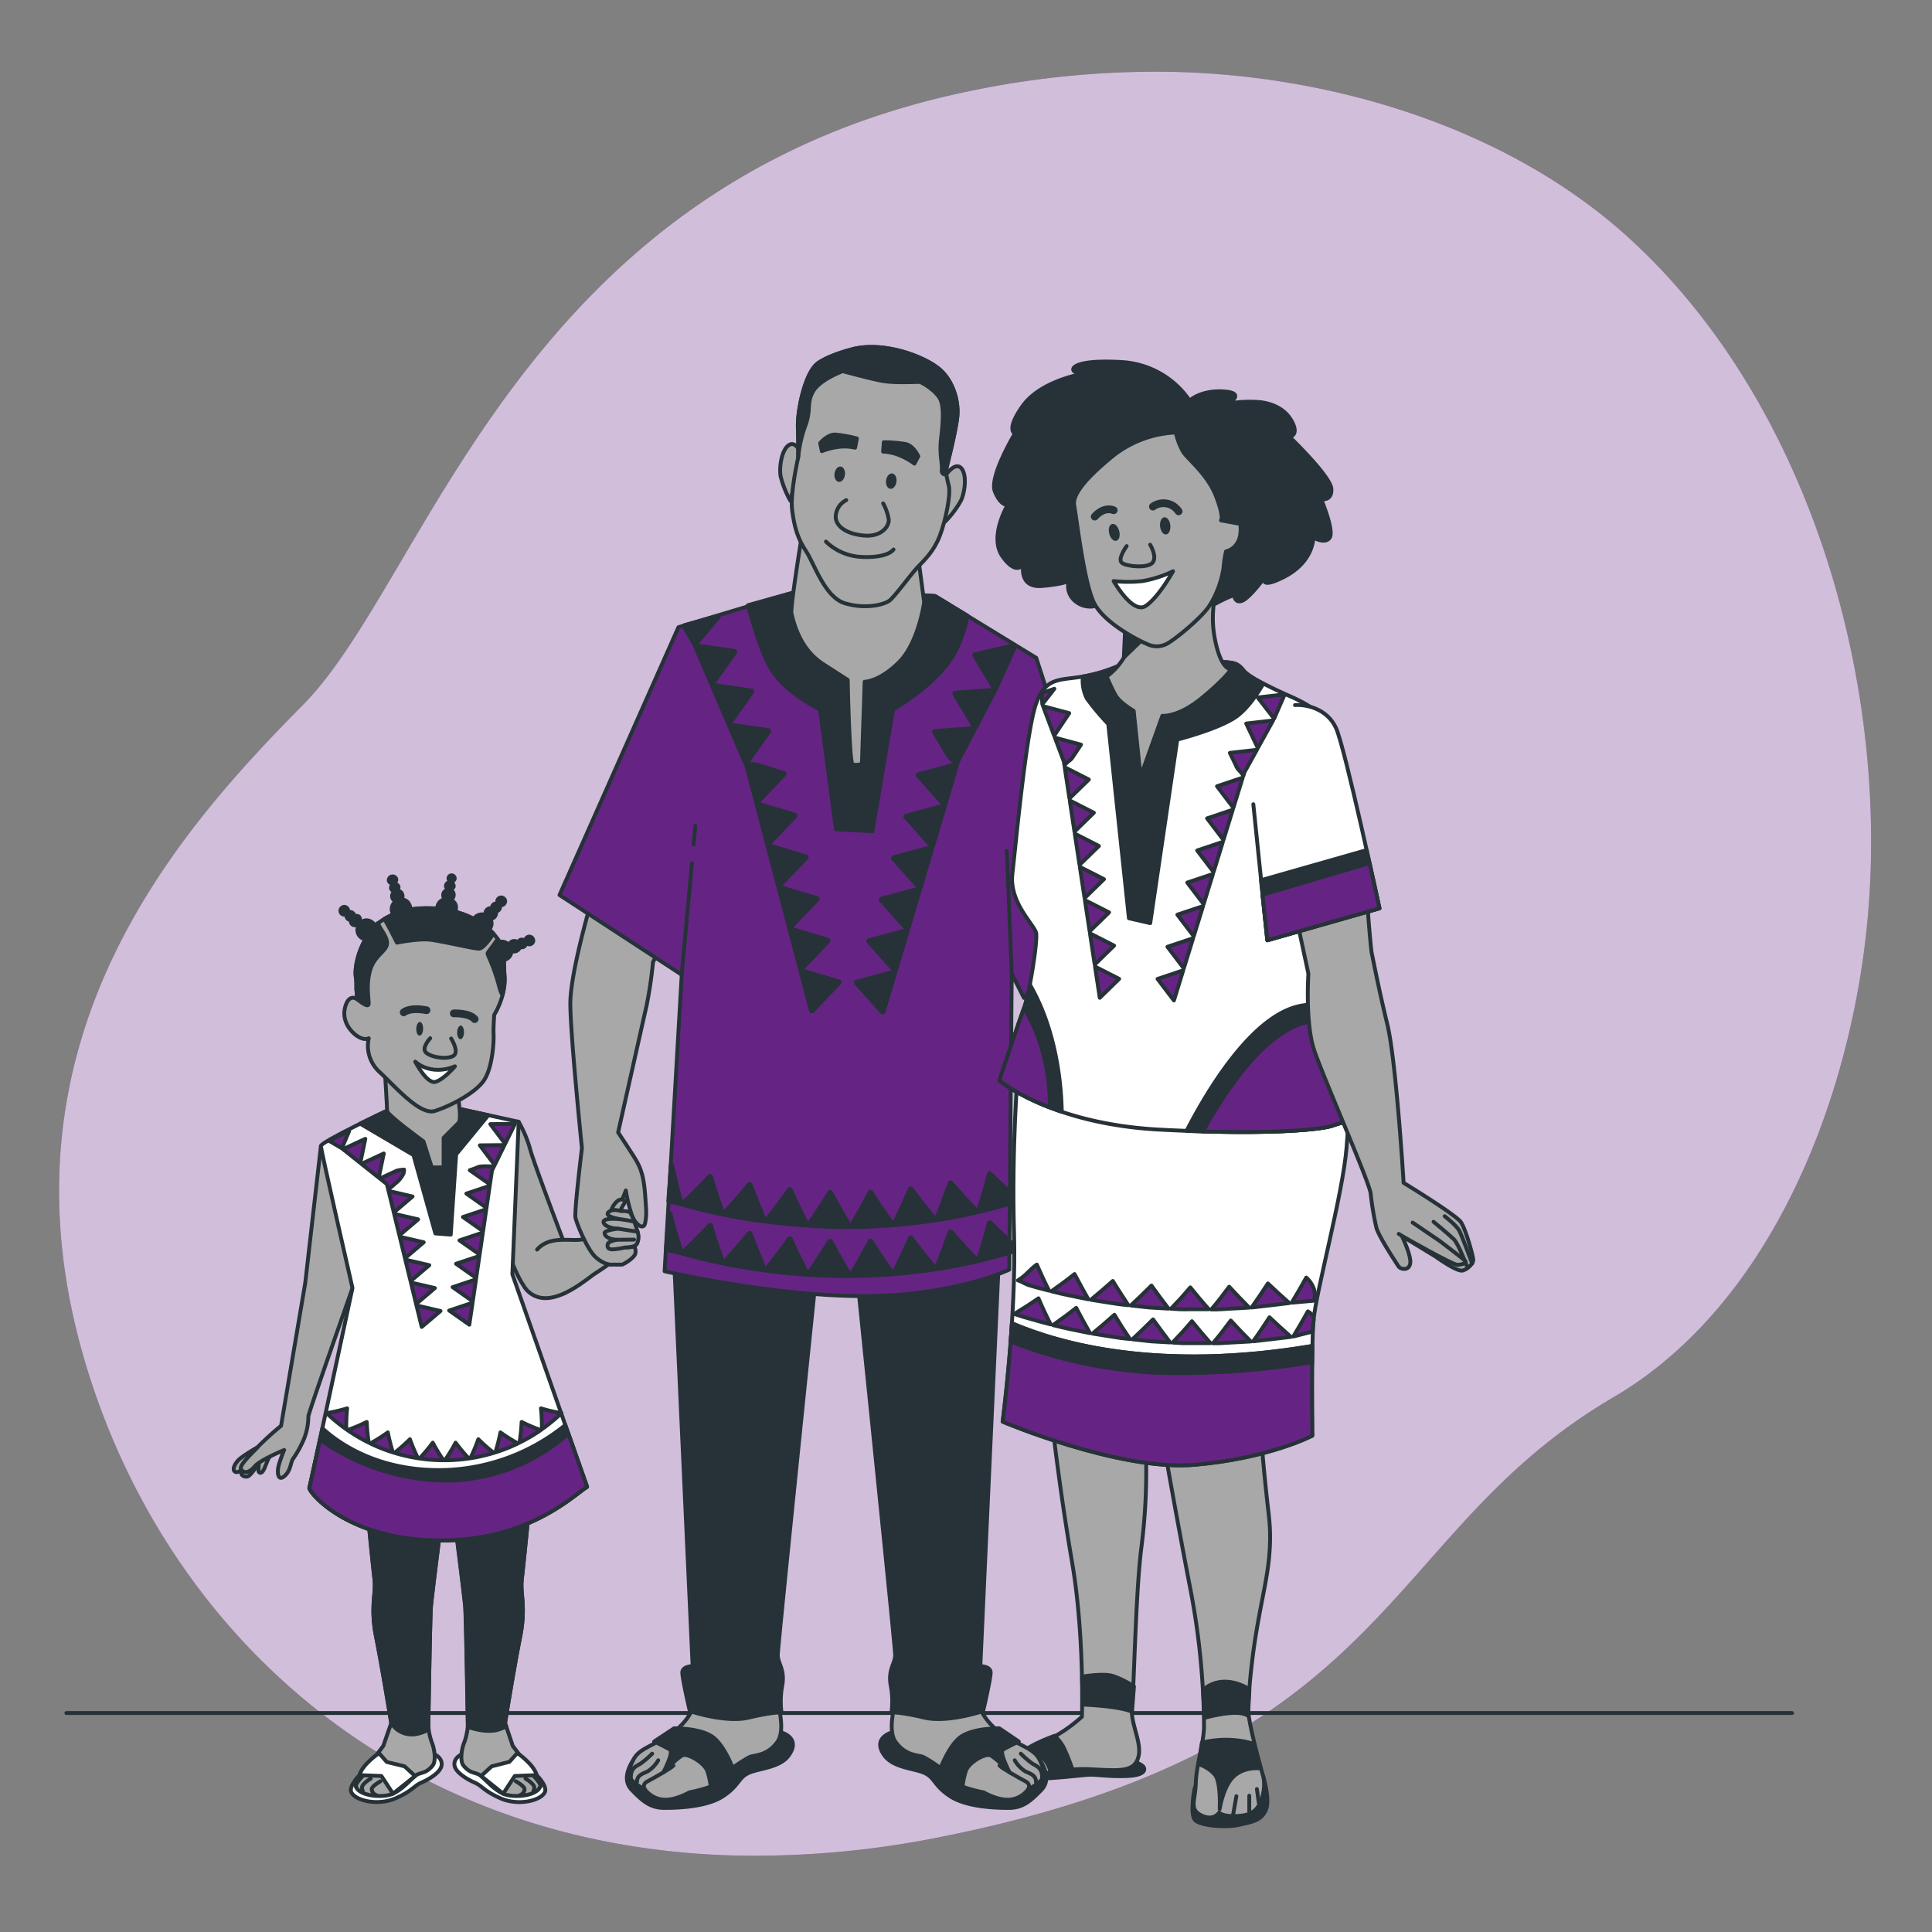 <svg xmlns="http://www.w3.org/2000/svg" viewBox="0 0 500 500"><rect x="0" y="0" width="500" height="500" fill="#808080" stroke="none"/><g id="freepik--background-simple--inject-40"><path d="M482.77,243.25c-5.19,43.91-25.23,94.95-65.27,118.4C357,397.09,362.07,451.6,244,475.29a243,243,0,0,1-52.35,4.95,202.65,202.65,0,0,1-25.7-2.1c-75-11-125.54-63.12-144.06-126.09C-2.5,269.24,46.19,215,78.46,182.37S134.36,47.93,250.25,23.72a235.45,235.45,0,0,1,53.8-5.11c41.24,1,86.21,14.55,117.33,42.81q3.51,3.18,6.83,6.59C471.46,112.41,489.84,183.4,482.77,243.25Z" style="fill:#652483"></path><path d="M482.77,243.25c-5.19,43.91-25.23,94.95-65.27,118.4C357,397.09,362.07,451.6,244,475.29a243,243,0,0,1-52.35,4.95,202.65,202.65,0,0,1-25.7-2.1c-75-11-125.54-63.12-144.06-126.09C-2.5,269.24,46.19,215,78.46,182.37S134.36,47.93,250.25,23.72a235.45,235.45,0,0,1,53.8-5.11c41.24,1,86.21,14.55,117.33,42.81q3.51,3.18,6.83,6.59C471.46,112.41,489.84,183.4,482.77,243.25Z" style="fill:#fff;opacity:0.7"></path></g><g id="freepik--Floor--inject-40"><line x1="17.17" y1="443.33" x2="463.79" y2="443.33" style="fill:none;stroke:#263238;stroke-linecap:round;stroke-linejoin:round"></line></g><g id="freepik--Characters--inject-40"><path d="M260.55,457.17s-.94,3.48,6.1,3.27,12.86-1,15-1.12,5.21.51,10.11.31,4.8-1.94,3.88-2.66a6.72,6.72,0,0,0-2-1s-24.19.82-24.7.92S260.55,457.17,260.55,457.17Z" style="fill:#263238;stroke:#263238;stroke-linecap:round;stroke-linejoin:round"></path><path d="M272.35,368.58s1.81,16.52,5.08,35.58S280,444.28,280,444.28a39.39,39.39,0,0,1-8.71,6c-5.81,3.09-12.53,4.72-10.71,6.9s8.53,1.63,12,1.63,2.72-1.27,10-.91,10.89.73,12-3.08-2.17-8.9-1.63-13.25.91-28.32,2.36-40.48A154.63,154.63,0,0,0,296.49,374C296.13,367.5,272.35,368.58,272.35,368.58Z" style="fill:#a8a8a8;stroke:#263238;stroke-linecap:round;stroke-linejoin:round"></path><path d="M280.23,441.15s9.18.31,12.73,1.84l.51-6.53a23.67,23.67,0,0,0-5.57-2.75c-2.55-.72-7.88.2-7.88.2Z" style="fill:#263238;stroke:#263238;stroke-linecap:round;stroke-linejoin:round"></path><path d="M264.51,453.81s3.77,0,5.31,1.12a6.61,6.61,0,0,1,2,3.47,9.34,9.34,0,0,0,3.37-.1c1.42-.41,2.24-.71,2.24-.71a45.18,45.18,0,0,0-2.35-5.72,13.43,13.43,0,0,0-2.14-2.65S265.53,451.87,264.51,453.81Z" style="fill:#263238;stroke:#263238;stroke-linecap:round;stroke-linejoin:round"></path><path d="M65.09,377.68a37.7,37.7,0,0,0-2.56,3.21c-.41.77.65,1.49,1.57,1.21S67,378.59,67,378.59s-.11,1.57-.1,2.06.66.88,1.24-.09,1.21-3.15,1.66-3.54S66.85,376.75,65.09,377.68Z" style="fill:#a8a8a8;stroke:#263238;stroke-linecap:round;stroke-linejoin:round"></path><path d="M68.2,373.63s-5.37,3-6.56,4.3-1.55,2.63-.72,3,2.27-1,3-1.91,5.38-3.7,5.38-3.7Z" style="fill:#a8a8a8;stroke:#263238;stroke-linecap:round;stroke-linejoin:round"></path><path d="M83.05,296.59,79,332l-6.26,37A75.83,75.83,0,0,0,67,374.18c-.81,1.08-5.41,5-4.59,6.12s2.17.82,3.53-.82,7.6-4.22,7.6-4.22a37.43,37.43,0,0,0-1.37,3.82c-.54,1.9-.27,4.35,1.37,3s1.63-3.27,2.17-4.36a27.16,27.16,0,0,0,3-5.44,15.62,15.62,0,0,0,1.09-5.72c0-.81,11.43-33.21,11.43-33.21s1.9-19.32-1.09-26.4S83.05,296.59,83.05,296.59Z" style="fill:#a8a8a8;stroke:#263238;stroke-linecap:round;stroke-linejoin:round"></path><path d="M94.85,457.8S89.72,461.89,91,464s6.89,3.31,11.26,1.45,4.9-3.31,6.75-4.1,5.17-2.65,5.3-4.64-2.12-3-3.18-3.18S100.78,452.92,94.85,457.8Z" style="fill:#fff;stroke:#263238;stroke-linecap:round;stroke-linejoin:round"></path><path d="M95.08,390.84s1.37,13.94,1.83,17.83-1.15,7.08.45,15.08,3.89,22.17,3.89,22.17l-2.06,5.94s-3,3.88-4.34,5.94-3.66,2.06-2.74,4.57,7.08,3,9.59,1.83,4.35-3.43,5.72-4.57,2.69-.4,4.57-2.74c.91-1.15.45-4.34-.23-5.94a16.46,16.46,0,0,1-.91-4.12s.45-28.33.68-31.08,2.74-22.39,2.74-22.39Z" style="fill:#a8a8a8;stroke:#263238;stroke-linecap:round;stroke-linejoin:round"></path><path d="M114.27,393.36l-19.19-2.52s1.37,13.94,1.83,17.83-1.15,7.08.45,15.08,3.89,22.17,3.89,22.17a6.25,6.25,0,0,0,6.4,2.86,9.49,9.49,0,0,0,3.29-1.2c-.07-.45-.09-.75-.09-.75s.45-28.33.68-31.08S114.27,393.36,114.27,393.36Z" style="fill:#263238;stroke:#263238;stroke-linecap:round;stroke-linejoin:round"></path><path d="M93,459.4l5.71.23,3,4.57,5.72-4.57-2.74-2.51L100.1,456l-2-2.28S93.93,456.43,93,459.4Z" style="fill:#fff;stroke:#263238;stroke-linecap:round;stroke-linejoin:round"></path><path d="M98.46,461s-2.39,1.32-2.25,2.12a1.74,1.74,0,0,0,1.19,1.46" style="fill:none;stroke:#263238;stroke-linecap:round;stroke-linejoin:round"></path><path d="M95.94,460.3s-2.51,1.45-2.25,2.51l.26,1.06" style="fill:none;stroke:#263238;stroke-linecap:round;stroke-linejoin:round"></path><path d="M94,459.5s-2.24,2.3-1.84,2.87" style="fill:none;stroke:#263238;stroke-linecap:round;stroke-linejoin:round"></path><path d="M137.11,457.8s5.13,4.09,3.8,6.21-6.88,3.31-11.25,1.45-4.9-3.31-6.76-4.1-5.16-2.65-5.3-4.64,2.12-3,3.18-3.18S131.18,452.92,137.11,457.8Z" style="fill:#fff;stroke:#263238;stroke-linecap:round;stroke-linejoin:round"></path><path d="M136.88,390.84s-1.37,13.94-1.83,17.83,1.14,7.08-.46,15.08-3.88,22.17-3.88,22.17l2,5.94s3,3.88,4.35,5.94,3.65,2.06,2.74,4.57-7.09,3-9.6,1.83-4.34-3.43-5.71-4.57-2.69-.4-4.57-2.74c-.92-1.15-.46-4.34.23-5.94a17,17,0,0,0,.91-4.12s-.46-28.33-.69-31.08-2.74-22.39-2.74-22.39Z" style="fill:#a8a8a8;stroke:#263238;stroke-linecap:round;stroke-linejoin:round"></path><path d="M130.71,445.92s2.28-14.17,3.88-22.17,0-11.2.46-15.08,1.83-17.83,1.83-17.83l-19.2,2.52s2.52,19.65,2.74,22.39.69,31.08.69,31.08a.87.87,0,0,1,0,.11c2.36.79,5.64,1.5,8.22.57.55-.2,1.12-.43,1.7-.68Z" style="fill:#263238;stroke:#263238;stroke-linecap:round;stroke-linejoin:round"></path><path d="M138.93,459.4l-5.71.23-3,4.57-5.71-4.57,2.74-2.51,4.57-1.15,2.06-2.28S138,456.43,138.93,459.4Z" style="fill:#fff;stroke:#263238;stroke-linecap:round;stroke-linejoin:round"></path><path d="M133.5,461s2.38,1.32,2.25,2.12a1.74,1.74,0,0,1-1.19,1.46" style="fill:none;stroke:#263238;stroke-linecap:round;stroke-linejoin:round"></path><path d="M136,460.3s2.52,1.45,2.26,2.51l-.27,1.06" style="fill:none;stroke:#263238;stroke-linecap:round;stroke-linejoin:round"></path><path d="M138,459.5s2.24,2.3,1.85,2.87" style="fill:none;stroke:#263238;stroke-linecap:round;stroke-linejoin:round"></path><path d="M134.23,290.33a31,31,0,0,1,3.09,7.52c1.62,5.33,9,24.65,9,24.65l-.13,12.17s-7.46,2.11-10.34-1.5c-2.54-3.19-5.66-12.75-5.66-12.75Z" style="fill:#a8a8a8;stroke:#263238;stroke-linecap:round;stroke-linejoin:round"></path><path d="M100.19,287.43s-17.14,8.07-17.14,9.16,8.17,36.75,8.17,36.75-10.89,50.91-11.16,51.72,8.86,12.71,31.47,13.55c24.45.92,36.86-11.64,40.39-13.82l-19.32-55,1.63-39.47-17.42-3.81Z" style="fill:#fff;stroke:#263238;stroke-linecap:round;stroke-linejoin:round"></path><path d="M89.84,364.48a40.78,40.78,0,0,1-5.29,1.24,43.06,43.06,0,0,0,5.06,4.17A46.06,46.06,0,0,1,89.84,364.48Z" style="fill:#652483;stroke:#263238;stroke-linecap:round;stroke-linejoin:round"></path><path d="M94.91,368a39.27,39.27,0,0,1-5,2.1,44.07,44.07,0,0,0,5.52,3.25A46.92,46.92,0,0,1,94.91,368Z" style="fill:#652483;stroke:#263238;stroke-linecap:round;stroke-linejoin:round"></path><path d="M100.37,370.7a43.39,43.39,0,0,1-4.53,2.86,43.66,43.66,0,0,0,5.85,2.32A45.24,45.24,0,0,1,100.37,370.7Z" style="fill:#652483;stroke:#263238;stroke-linecap:round;stroke-linejoin:round"></path><path d="M106.09,372.47a44.11,44.11,0,0,1-4,3.53,44.18,44.18,0,0,0,6.08,1.39A43.47,43.47,0,0,1,106.09,372.47Z" style="fill:#652483;stroke:#263238;stroke-linecap:round;stroke-linejoin:round"></path><path d="M112,373.36a43.59,43.59,0,0,1-3.42,4.09,42.77,42.77,0,0,0,6.19.46A43.87,43.87,0,0,1,112,373.36Z" style="fill:#652483;stroke:#263238;stroke-linecap:round;stroke-linejoin:round"></path><path d="M117.91,373.36a43.87,43.87,0,0,1-2.77,4.55,42.77,42.77,0,0,0,6.19-.46A42.1,42.1,0,0,1,117.91,373.36Z" style="fill:#652483;stroke:#263238;stroke-linecap:round;stroke-linejoin:round"></path><path d="M123.79,372.47a43.54,43.54,0,0,1-2.07,4.92A44.18,44.18,0,0,0,127.8,376,42.68,42.68,0,0,1,123.79,372.47Z" style="fill:#652483;stroke:#263238;stroke-linecap:round;stroke-linejoin:round"></path><path d="M129.51,370.7a45.24,45.24,0,0,1-1.32,5.18,43.66,43.66,0,0,0,5.85-2.32A41.39,41.39,0,0,1,129.51,370.7Z" style="fill:#652483;stroke:#263238;stroke-linecap:round;stroke-linejoin:round"></path><path d="M135,368a46.88,46.88,0,0,1-.55,5.35,44,44,0,0,0,5.51-3.25A39.9,39.9,0,0,1,135,368Z" style="fill:#652483;stroke:#263238;stroke-linecap:round;stroke-linejoin:round"></path><path d="M140,364.48a44,44,0,0,1,.23,5.41,43.15,43.15,0,0,0,5.07-4.17A40.54,40.54,0,0,1,140,364.48Z" style="fill:#652483;stroke:#263238;stroke-linecap:round;stroke-linejoin:round"></path><polygon points="90.34 292.76 85.14 295.23 88.47 297.18 90.34 292.76" style="fill:#652483;stroke:#263238;stroke-linecap:round;stroke-linejoin:round"></polygon><polygon points="94.54 294.73 88.76 297.41 93.25 300.98 94.54 294.73" style="fill:#652483;stroke:#263238;stroke-linecap:round;stroke-linejoin:round"></polygon><polygon points="99.32 298.52 93.53 301.21 98.02 304.77 99.32 298.52" style="fill:#652483;stroke:#263238;stroke-linecap:round;stroke-linejoin:round"></polygon><path d="M104.58,302.7a8.42,8.42,0,0,0-1.93.29l-1.44.67L98.31,305l1.81,1.44.35,1.42,2.07-1.76a7,7,0,0,0,1.9-2.43A4.93,4.93,0,0,0,104.58,302.7Z" style="fill:#652483;stroke:#263238;stroke-linecap:round;stroke-linejoin:round"></path><polygon points="106.77 309.65 100.56 308.21 101.92 313.78 106.77 309.65" style="fill:#652483;stroke:#263238;stroke-linecap:round;stroke-linejoin:round"></polygon><polygon points="108.22 315.57 102 314.14 103.36 319.71 108.22 315.57" style="fill:#652483;stroke:#263238;stroke-linecap:round;stroke-linejoin:round"></polygon><polygon points="109.66 321.5 103.45 320.07 104.81 325.63 109.66 321.5" style="fill:#652483;stroke:#263238;stroke-linecap:round;stroke-linejoin:round"></polygon><polygon points="111.11 327.43 104.89 325.99 106.25 331.56 111.11 327.43" style="fill:#652483;stroke:#263238;stroke-linecap:round;stroke-linejoin:round"></polygon><polygon points="112.55 333.35 106.34 331.92 107.69 337.48 112.55 333.35" style="fill:#652483;stroke:#263238;stroke-linecap:round;stroke-linejoin:round"></polygon><polygon points="114 339.28 107.78 337.84 109.14 343.41 114 339.28" style="fill:#652483;stroke:#263238;stroke-linecap:round;stroke-linejoin:round"></polygon><polygon points="116.24 339.16 121.46 342.83 122.3 337.15 116.24 339.16" style="fill:#652483;stroke:#263238;stroke-linecap:round;stroke-linejoin:round"></polygon><polygon points="117.13 333.11 122.35 336.78 123.19 331.1 117.13 333.11" style="fill:#652483;stroke:#263238;stroke-linecap:round;stroke-linejoin:round"></polygon><polygon points="118.02 327.06 123.24 330.73 124.07 325.05 118.02 327.06" style="fill:#652483;stroke:#263238;stroke-linecap:round;stroke-linejoin:round"></polygon><polygon points="118.91 321.01 124.13 324.68 124.96 318.99 118.91 321.01" style="fill:#652483;stroke:#263238;stroke-linecap:round;stroke-linejoin:round"></polygon><polygon points="119.8 314.96 125.02 318.63 125.85 312.94 119.8 314.96" style="fill:#652483;stroke:#263238;stroke-linecap:round;stroke-linejoin:round"></polygon><polygon points="120.69 308.9 125.91 312.58 126.74 306.89 120.69 308.9" style="fill:#652483;stroke:#263238;stroke-linecap:round;stroke-linejoin:round"></polygon><path d="M121.57,302.85l5.23,3.67.52-3.59.54-1.09H126a11,11,0,0,0-1.88.09,8.81,8.81,0,0,0-1.28.49Z" style="fill:#652483;stroke:#263238;stroke-linecap:round;stroke-linejoin:round"></path><polygon points="124.18 296.41 128.03 301.51 130.56 296.35 124.18 296.41" style="fill:#652483;stroke:#263238;stroke-linecap:round;stroke-linejoin:round"></polygon><polygon points="126.89 290.92 130.73 296.02 133.27 290.86 126.89 290.92" style="fill:#652483;stroke:#263238;stroke-linecap:round;stroke-linejoin:round"></polygon><path d="M116.65,319.52l1.4-20.76,8.33-10.14-9.57-2.1-16.62.91s-3.27,1.54-7,3.37L107,298.93l5.66,20.28Z" style="fill:#263238;stroke:#263238;stroke-linecap:round;stroke-linejoin:round"></path><path d="M115.12,380.44c-17.5.47-27.87-7.27-31.69-10.82-1.82,8.47-3.27,15.15-3.37,15.44-.27.82,8.86,12.71,31.47,13.55,24.45.92,36.86-11.64,40.39-13.82l-5.61-16A52.16,52.16,0,0,1,115.12,380.44Z" style="fill:#263238;stroke:#263238;stroke-linecap:round;stroke-linejoin:round"></path><path d="M147.09,371.05a48.2,48.2,0,0,1-32.28,12.14,57.61,57.61,0,0,1-32-10.6c-1.51,7-2.65,12.22-2.73,12.47-.27.82,8.86,12.71,31.47,13.55,24.45.92,36.86-11.64,40.39-13.82Z" style="fill:#652483;stroke:#263238;stroke-linecap:round;stroke-linejoin:round"></path><path d="M118,281l-18.36-3.24s.54,8.64.54,9.72,9.42,7.91,9.42,7.91l2.14,6.73h3.06v-7.65l3.74-3.75C119.9,289.86,118,281,118,281Z" style="fill:#a8a8a8;stroke:#263238;stroke-linecap:round;stroke-linejoin:round"></path><path d="M94.62,243c-2.54,4.49-2.78,8.46-2.53,9.94s.06,2.66.18,3.54a15,15,0,0,1,.08,2.07s-2-1.54-3,2,1.28,6.38,3.15,7.61,2.93.54,2.93.54a9.11,9.11,0,0,0,2.68,8.63c4,3.67,10.54,11.39,14.41,10.19s10.61-4.67,12.78-8,2.53-9.95,2.44-11.72.16-5.15.16-5.15,3.11-4.91,2.68-10.09.87-9-6.34-13.76-17.55-4.24-22-2.32S96.34,239.92,94.62,243Z" style="fill:#a8a8a8;stroke:#263238;stroke-linecap:round;stroke-linejoin:round"></path><path d="M92.35,258.51l0,0Z" style="fill:#fff;stroke:#263238;stroke-linecap:round;stroke-linejoin:round"></path><path d="M130.57,252.5c-.29-3.57.23-6.48-1.79-9.52-.87,1.53-2.58,3.4-2.6,3.78s1,2.1,2,5.23c1,2.83,1.25,4.89,1.84,5.39A14.63,14.63,0,0,0,130.57,252.5Z" style="fill:#263238;stroke:#263238;stroke-linecap:round;stroke-linejoin:round"></path><path d="M127.72,241.63a19.23,19.23,0,0,0-3.49-2.89c-7.22-4.79-17.55-4.24-22-2.32a23.68,23.68,0,0,0-2.81,1.4.76.76,0,0,1,.11.14c.71,1,3.2,6,3.2,6s5.64-1.14,8.72-.75,11,2.27,12.46,2.31C125.06,245.55,127,242.72,127.72,241.63Z" style="fill:#263238;stroke:#263238;stroke-linecap:round;stroke-linejoin:round"></path><path d="M97.82,238.89a13.15,13.15,0,0,0-3.2,4.07c-2.54,4.49-2.78,8.46-2.53,9.94s.06,2.66.18,3.54a15,15,0,0,1,.08,2.07s3,2.6,3.06,1.28-.73-5,.43-8.83,4.43-4.87,4.34-6.94C100.11,242.12,98.3,240.42,97.82,238.89Z" style="fill:#263238;stroke:#263238;stroke-linecap:round;stroke-linejoin:round"></path><path d="M96,238.51a2.42,2.42,0,1,1-2.93.6A2.15,2.15,0,0,1,96,238.51Z" style="fill:#263238;stroke:#263238;stroke-linecap:round;stroke-linejoin:round"></path><path d="M92.87,237.2a1.2,1.2,0,0,1-.07,1.67,1.06,1.06,0,1,1-1.57-1.33A1.22,1.22,0,0,1,92.87,237.2Z" style="fill:#263238;stroke:#263238;stroke-linecap:round;stroke-linejoin:round"></path><path d="M91.14,236.17a1,1,0,1,1-1.23.25A.9.9,0,0,1,91.14,236.17Z" style="fill:#263238;stroke:#263238;stroke-linecap:round;stroke-linejoin:round"></path><path d="M89.57,234.83a1,1,0,1,1-1.24.26A.92.92,0,0,1,89.57,234.83Z" style="fill:#263238;stroke:#263238;stroke-linecap:round;stroke-linejoin:round"></path><path d="M105.89,234.06a2.42,2.42,0,1,1-2.78-1.11A2.14,2.14,0,0,1,105.89,234.06Z" style="fill:#263238;stroke:#263238;stroke-linecap:round;stroke-linejoin:round"></path><path d="M104,231.24a1.36,1.36,0,1,1-1.56-.62A1.21,1.21,0,0,1,104,231.24Z" style="fill:#263238;stroke:#263238;stroke-linecap:round;stroke-linejoin:round"></path><path d="M103.12,229.42a1,1,0,0,1-1.91.56,1,1,0,0,1,1.91-.56Z" style="fill:#263238;stroke:#263238;stroke-linecap:round;stroke-linejoin:round"></path><path d="M102.54,227.44a1,1,0,0,1-1.91.56,1,1,0,0,1,1.91-.56Z" style="fill:#263238;stroke:#263238;stroke-linecap:round;stroke-linejoin:round"></path><path d="M118,234.86a2.43,2.43,0,1,1-2.07-2.16C117.2,232.89,118.13,233.85,118,234.86Z" style="fill:#263238;stroke:#263238;stroke-linecap:round;stroke-linejoin:round"></path><path d="M117.41,231.5a1.36,1.36,0,1,1-1.16-1.2A1.2,1.2,0,0,1,117.41,231.5Z" style="fill:#263238;stroke:#263238;stroke-linecap:round;stroke-linejoin:round"></path><path d="M117.37,229.49a.91.91,0,0,1-1.09.63c-.54-.08-.94-.49-.87-.91a1,1,0,0,1,2,.28Z" style="fill:#263238;stroke:#263238;stroke-linecap:round;stroke-linejoin:round"></path><path d="M117.67,227.45a.91.91,0,0,1-1.1.62.8.8,0,1,1,1.1-.62Z" style="fill:#263238;stroke:#263238;stroke-linecap:round;stroke-linejoin:round"></path><path d="M126.89,240.15a2.43,2.43,0,1,1-.6-2.93A2.16,2.16,0,0,1,126.89,240.15Z" style="fill:#263238;stroke:#263238;stroke-linecap:round;stroke-linejoin:round"></path><path d="M128.2,237a1.36,1.36,0,1,1-.33-1.63A1.19,1.19,0,0,1,128.2,237Z" style="fill:#263238;stroke:#263238;stroke-linecap:round;stroke-linejoin:round"></path><path d="M129.25,235.29a1,1,0,1,1-.25-1.23A.89.89,0,0,1,129.25,235.29Z" style="fill:#263238;stroke:#263238;stroke-linecap:round;stroke-linejoin:round"></path><path d="M130.59,233.73a1,1,0,1,1-.25-1.24A.91.91,0,0,1,130.59,233.73Z" style="fill:#263238;stroke:#263238;stroke-linecap:round;stroke-linejoin:round"></path><path d="M131.22,248.11a2.43,2.43,0,1,1,.88-2.86A2.15,2.15,0,0,1,131.22,248.11Z" style="fill:#263238;stroke:#263238;stroke-linecap:round;stroke-linejoin:round"></path><path d="M133.87,246a1.36,1.36,0,1,1,.49-1.6A1.2,1.2,0,0,1,133.87,246Z" style="fill:#263238;stroke:#263238;stroke-linecap:round;stroke-linejoin:round"></path><path d="M135.61,245a1,1,0,1,1,.37-1.21A.91.91,0,0,1,135.61,245Z" style="fill:#263238;stroke:#263238;stroke-linecap:round;stroke-linejoin:round"></path><path d="M137.54,244.23a1,1,0,1,1,.37-1.21A.91.91,0,0,1,137.54,244.23Z" style="fill:#263238;stroke:#263238;stroke-linecap:round;stroke-linejoin:round"></path><path d="M109.5,266.28c0,1-.45,1.75-.94,1.74s-.86-.82-.83-1.8.45-1.75.94-1.74S109.53,265.3,109.5,266.28Z" style="fill:#263238"></path><path d="M120.08,267.2c0,1-.45,1.76-.94,1.74s-.86-.82-.83-1.79.46-1.76.94-1.74S120.11,266.23,120.08,267.2Z" style="fill:#263238"></path><path d="M111.34,268.69s-2.29,2.44-1.15,3.65,5.1,1.93,7,1-.44-4.58-.44-4.58" style="fill:none;stroke:#263238;stroke-linecap:round;stroke-linejoin:round"></path><path d="M104.48,262s1.52-1.42,5.91-.55" style="fill:none;stroke:#263238;stroke-linecap:round;stroke-linejoin:round;stroke-width:2px"></path><path d="M117.44,262.26s4-.17,5.4,1.49" style="fill:none;stroke:#263238;stroke-linecap:round;stroke-linejoin:round;stroke-width:2px"></path><path d="M107.46,274.76s3.86,3.81,10.28,1.21c0,0-2.76,3.3-5,4S107.46,274.76,107.46,274.76Z" style="fill:#fff;stroke:#263238;stroke-linecap:round;stroke-linejoin:round"></path><path d="M164,455.37s-3.57,4.65-.56,7.8,5,4.72,8.54,4.72,10.89-.26,15.09-3,3.93-4.73,6.56-6,8.14-1.31,10.5-4.6.39-5-1.44-5.77a11.9,11.9,0,0,0-4.07-.79Z" style="fill:#263238;stroke:#263238;stroke-linecap:round;stroke-linejoin:round"></path><path d="M180.3,439.64a16.28,16.28,0,0,1-6.41,8.9c-5.18,3.52-8.49,3.94-9.94,6.83s-1.45,4.35-.2,5.59a12,12,0,0,0,3.1,2.07,6.65,6.65,0,0,0,4.55,2.69c3.11.42,7-1.86,7-1.86a36,36,0,0,0,5.38-1.45c2.07-.83,4.35-3.72,5.39-4.55a36.44,36.44,0,0,1,4.76-3.11c1.24-.62,4.55-.2,7.24-3.93s-.83-13-.83-13Z" style="fill:#a8a8a8;stroke:#263238;stroke-linecap:round;stroke-linejoin:round"></path><path d="M166.85,463s-.83-1.17.74-2,6.17-3.41,6.7-4.07" style="fill:none;stroke:#263238;stroke-linecap:round;stroke-linejoin:round"></path><path d="M169.3,450.7s3,1.45,4.07,2.1-1.71,5.91-1.71,5.91,3.81-4.07,5.12-4.47S182,456,183,458.18a20.16,20.16,0,0,1,1.05,5.65,31.27,31.27,0,0,0,4.46-2.63,11,11,0,0,0,1.58-2.49s-2.37-6.83-5.65-9.19-10-2.23-10-2.23Z" style="fill:#263238;stroke:#263238;stroke-linecap:round;stroke-linejoin:round"></path><path d="M170.35,455.56a8.33,8.33,0,0,1-2.76,2.88c-1.44.66-2.75,1.05-2.75,2.76" style="fill:none;stroke:#263238;stroke-linecap:round;stroke-linejoin:round"></path><path d="M168.78,453.85a25,25,0,0,1-2.89,2.49c-1.18.79-2.63,1.05-2.63,3.68" style="fill:none;stroke:#263238;stroke-linecap:round;stroke-linejoin:round"></path><path d="M174.4,324.85l4.85,106.34s-2.67,0-2.67,1.69,1.94,9.94,1.94,9.94,9.21,3.14,15.26,1.69,8.47-1.35,8.47-1.35a22.27,22.27,0,0,1,.2-7c.73-4.11-1.16-5.66-1.16-7.84S211,332.12,211,332.12Z" style="fill:#263238;stroke:#263238;stroke-linecap:round;stroke-linejoin:round"></path><path d="M269,455.37s3.58,4.65.56,7.8-5,4.72-8.53,4.72-10.9-.26-15.1-3-3.93-4.73-6.56-6-8.13-1.31-10.5-4.6-.39-5,1.45-5.77a11.86,11.86,0,0,1,4.07-.79Z" style="fill:#263238;stroke:#263238;stroke-linecap:round;stroke-linejoin:round"></path><path d="M252.66,439.64a16.28,16.28,0,0,0,6.41,8.9c5.18,3.52,8.49,3.94,9.94,6.83s1.45,4.35.21,5.59a12.13,12.13,0,0,1-3.11,2.07,6.65,6.65,0,0,1-4.55,2.69c-3.11.42-7-1.86-7-1.86a36,36,0,0,1-5.38-1.45c-2.07-.83-4.35-3.72-5.38-4.55a37.84,37.84,0,0,0-4.76-3.11c-1.25-.62-4.56-.2-7.25-3.93s.83-13,.83-13Z" style="fill:#a8a8a8;stroke:#263238;stroke-linecap:round;stroke-linejoin:round"></path><path d="M266.11,463s.83-1.17-.74-2-6.17-3.41-6.69-4.07" style="fill:none;stroke:#263238;stroke-linecap:round;stroke-linejoin:round"></path><path d="M263.66,450.7s-3,1.45-4.07,2.1,1.71,5.91,1.71,5.91-3.81-4.07-5.12-4.47-5.25,1.71-6.17,3.94a20.16,20.16,0,0,0-1,5.65,31.27,31.27,0,0,1-4.46-2.63,10.85,10.85,0,0,1-1.57-2.49s2.36-6.83,5.64-9.19,10-2.23,10-2.23Z" style="fill:#263238;stroke:#263238;stroke-linecap:round;stroke-linejoin:round"></path><path d="M262.61,455.56a8.33,8.33,0,0,0,2.76,2.88c1.44.66,2.75,1.05,2.75,2.76" style="fill:none;stroke:#263238;stroke-linecap:round;stroke-linejoin:round"></path><path d="M264.19,453.85a24.6,24.6,0,0,0,2.88,2.49c1.19.79,2.63,1.05,2.63,3.68" style="fill:none;stroke:#263238;stroke-linecap:round;stroke-linejoin:round"></path><path d="M258.56,324.85l-4.85,106.34s2.67,0,2.67,1.69-1.94,9.94-1.94,9.94-9.2,3.14-15.26,1.69-8.46-1.35-8.46-1.35a22.12,22.12,0,0,0-.21-7c-.73-4.11,1.16-5.66,1.16-7.84S222,332.12,222,332.12Z" style="fill:#263238;stroke:#263238;stroke-linecap:round;stroke-linejoin:round"></path><path d="M283,231.18l4.3,2.08s16.15-9.72,20.81-14.89a97.63,97.63,0,0,1,7.58-7.7s-1.2-5.23-1.51-7.43,2.7-6.24,4-9.58,3.08-6.75,4.78-4.29,2,4.22,1.27,5.67l-.7,1.45s8.63-8.83,10.77-10.52,2.72.83,2.41,2.26l-.32,1.43s3.16-3.93,4.55-1.87-.49,4.77-.49,4.77,3.6,0,2.95,2.35a26.94,26.94,0,0,0-.82,3.57s2,.83,1.24,2.25-3,2.71-3.8,3.34-2.74,3.87-5.95,6.93a38.84,38.84,0,0,1-8.07,5.5s-6,13.44-14.74,24.07-20.89,17.63-23.13,19-6.39,3.38-9.5,3.48S265,252.59,265,252.59Z" style="fill:#a8a8a8;stroke:#263238;stroke-linecap:round;stroke-linejoin:round"></path><path d="M323.57,196.49s2.23,3.33,2.39,5.84-3.63,7.35-3.63,7.35" style="fill:none;stroke:#263238;stroke-linecap:round;stroke-linejoin:round"></path><line x1="336.43" y1="189.66" x2="330.55" y2="196.21" style="fill:none;stroke:#263238;stroke-linecap:round;stroke-linejoin:round"></line><line x1="340.49" y1="192.56" x2="333.74" y2="199.46" style="fill:none;stroke:#263238;stroke-linecap:round;stroke-linejoin:round"></line><line x1="342.62" y1="198.48" x2="336.4" y2="202.98" style="fill:none;stroke:#263238;stroke-linecap:round;stroke-linejoin:round"></line><line x1="328.47" y1="195.34" x2="337.43" y2="204.79" style="fill:none;stroke:#263238;stroke-linecap:round;stroke-linejoin:round"></line><path d="M139,323.39c3.36-3.8,8.87-2,11.78-2.65,3.16-.69,7-1.75,7-1.75l5.67,3.8s-5.07,4-9.4,6.76c-1.83,1.15-8.69,7.32-14.15,6.29a6.32,6.32,0,0,1-4.1-2.67" style="fill:#a8a8a8;stroke:#263238;stroke-linecap:round;stroke-linejoin:round"></path><path d="M152.94,233.65s-5.34,18-5.34,26.06,3,37.42,3,37.42-2,16.37-1.67,18,3,8,5,10c1.46,1.45,3.44,2.37,4.8,2.13a19.57,19.57,0,0,0,2.31,0c.37-.09,3.34-1.76,3.43-3.06s-.27-1.67-1-1.48a15.92,15.92,0,0,1-2.83.07,4.26,4.26,0,0,1-1.67-3.68,20.29,20.29,0,0,1,1-5.68c.67-2,2-5.34,2-5.34a36.4,36.4,0,0,0,1.67,6.68c1,2.34,3,3.67,3.34,1.67s.34-2.34,0-7-1-7-2.67-9.69-4.34-6.68-4.34-6.68,6.35-28.4,7.35-32.74A112.88,112.88,0,0,0,169,249l3-6Z" style="fill:#a8a8a8;stroke:#263238;stroke-linecap:round;stroke-linejoin:round"></path><path d="M242,154.25l26.17,16L288,231.42l-23,26.84L261.83,252l-.64,76.58s-14.22,6.85-37.83,6.85S172,329,172,329l4.43-76.73-31.63-20.64,30.78-69.31,34-10.21Z" style="fill:#652483;stroke:#263238;stroke-linecap:round;stroke-linejoin:round"></path><polygon points="185.68 159.68 177.2 162.03 179.87 166.63 185.68 159.68" style="fill:#263238;stroke:#263238;stroke-linecap:round;stroke-linejoin:round;stroke-width:1.5px"></polygon><polygon points="190.05 168.7 180.13 167.25 184.26 176.88 190.05 168.7" style="fill:#263238;stroke:#263238;stroke-linecap:round;stroke-linejoin:round;stroke-width:1.5px"></polygon><polygon points="194.45 178.96 184.53 177.5 188.66 187.14 194.45 178.96" style="fill:#263238;stroke:#263238;stroke-linecap:round;stroke-linejoin:round;stroke-width:1.5px"></polygon><polygon points="198.85 189.21 188.92 187.76 193.05 197.4 198.85 189.21" style="fill:#263238;stroke:#263238;stroke-linecap:round;stroke-linejoin:round;stroke-width:1.5px"></polygon><path d="M202.81,200.28,198.65,199l-2.08-.63a4.94,4.94,0,0,0-2-.4,5.4,5.4,0,0,0-.58.1,5.23,5.23,0,0,1-.65-.08l.15.35,2.41,9.16Z" style="fill:#263238;stroke:#263238;stroke-linecap:round;stroke-linejoin:round;stroke-width:1.5px"></path><polygon points="205.66 211.08 196.06 208.19 198.73 218.32 205.66 211.08" style="fill:#263238;stroke:#263238;stroke-linecap:round;stroke-linejoin:round;stroke-width:1.5px"></polygon><polygon points="208.5 221.87 198.9 218.98 201.57 229.12 208.5 221.87" style="fill:#263238;stroke:#263238;stroke-linecap:round;stroke-linejoin:round;stroke-width:1.5px"></polygon><polygon points="211.35 232.66 201.74 229.77 204.41 239.91 211.35 232.66" style="fill:#263238;stroke:#263238;stroke-linecap:round;stroke-linejoin:round;stroke-width:1.5px"></polygon><polygon points="214.19 243.45 204.59 240.56 207.26 250.7 214.19 243.45" style="fill:#263238;stroke:#263238;stroke-linecap:round;stroke-linejoin:round;stroke-width:1.5px"></polygon><polygon points="217.03 254.24 207.43 251.35 210.1 261.49 217.03 254.24" style="fill:#263238;stroke:#263238;stroke-linecap:round;stroke-linejoin:round;stroke-width:1.5px"></polygon><polygon points="221.75 254.3 228.44 261.78 231.44 251.69 221.75 254.3" style="fill:#263238;stroke:#263238;stroke-linecap:round;stroke-linejoin:round;stroke-width:1.5px"></polygon><polygon points="224.95 243.56 231.64 251.04 234.64 240.96 224.95 243.56" style="fill:#263238;stroke:#263238;stroke-linecap:round;stroke-linejoin:round;stroke-width:1.5px"></polygon><polygon points="228.15 232.82 234.84 240.31 237.84 230.22 228.15 232.82" style="fill:#263238;stroke:#263238;stroke-linecap:round;stroke-linejoin:round;stroke-width:1.5px"></polygon><polygon points="231.35 222.08 238.04 229.57 241.04 219.48 231.35 222.08" style="fill:#263238;stroke:#263238;stroke-linecap:round;stroke-linejoin:round;stroke-width:1.5px"></polygon><polygon points="234.55 211.35 241.24 218.83 244.24 208.75 234.55 211.35" style="fill:#263238;stroke:#263238;stroke-linecap:round;stroke-linejoin:round;stroke-width:1.5px"></polygon><polygon points="237.75 200.61 244.44 208.09 247.44 198.01 237.75 200.61" style="fill:#263238;stroke:#263238;stroke-linecap:round;stroke-linejoin:round;stroke-width:1.5px"></polygon><path d="M242,189.43l2.16,3.62,1.08,1.81.54.9a2.79,2.79,0,0,0,.67.66,4.31,4.31,0,0,0,.61.37,4.28,4.28,0,0,1,.55.57l.12-.42,4.29-8.22Z" style="fill:#263238;stroke:#263238;stroke-linecap:round;stroke-linejoin:round;stroke-width:1.5px"></path><polygon points="247.21 179.5 252.36 188.12 257.22 178.78 247.21 179.5" style="fill:#263238;stroke:#263238;stroke-linecap:round;stroke-linejoin:round;stroke-width:1.5px"></polygon><polygon points="252.39 169.56 257.54 178.18 262.49 167.22 252.39 169.56" style="fill:#263238;stroke:#263238;stroke-linecap:round;stroke-linejoin:round;stroke-width:1.5px"></polygon><path d="M173.27,314.12c-.33,4.23-.47,6.78-.65,9.1,2.69.7,2,.37,3.49.85C175.22,320.85,173.92,317.34,173.27,314.12Z" style="fill:#263238;stroke:#263238;stroke-linecap:round;stroke-linejoin:round;stroke-width:1.5px"></path><path d="M183.79,317.25q-3.37,3.57-7,7c3.34.94,6.71,1.74,10.1,2.43C185.74,323.55,184.72,320.39,183.79,317.25Z" style="fill:#263238;stroke:#263238;stroke-linecap:round;stroke-linejoin:round;stroke-width:1.5px"></path><path d="M194,319.33c-2.09,2.55-4.26,5-6.52,7.49,3.39.67,6.8,1.26,10.23,1.71C196.42,325.47,195.18,322.42,194,319.33Z" style="fill:#263238;stroke:#263238;stroke-linecap:round;stroke-linejoin:round;stroke-width:1.5px"></path><path d="M204.4,320.7c-1.91,2.7-3.9,5.3-6,7.93,3.43.42,6.87.8,10.33,1C207.2,326.69,205.75,323.7,204.4,320.7Z" style="fill:#263238;stroke:#263238;stroke-linecap:round;stroke-linejoin:round;stroke-width:1.5px"></path><path d="M214.84,321.37c-1.72,2.77-3.54,5.59-5.44,8.31,1.73.13,3.46.16,5.19.24s3.46.06,5.19.06C218,327.13,216.39,324.25,214.84,321.37Z" style="fill:#263238;stroke:#263238;stroke-linecap:round;stroke-linejoin:round;stroke-width:1.5px"></path><path d="M225.28,321.3c-1.51,2.94-3.12,5.79-4.83,8.67,1.73,0,3.46,0,5.19-.13s3.46-.16,5.19-.31C228.89,326.84,227,324.08,225.28,321.3Z" style="fill:#263238;stroke:#263238;stroke-linecap:round;stroke-linejoin:round;stroke-width:1.5px"></path><path d="M235.69,320.48c-1.3,3-2.69,6-4.19,9,3.45-.27,6.89-.68,10.32-1.19C239.68,325.7,237.64,323.16,235.69,320.48Z" style="fill:#263238;stroke:#263238;stroke-linecap:round;stroke-linejoin:round;stroke-width:1.5px"></path><path d="M246,318.91c-1.07,3.07-2.24,6.21-3.51,9.28,1.71-.25,3.41-.59,5.12-.89s3.4-.72,5.09-1.07C250.37,323.81,248.14,321.4,246,318.91Z" style="fill:#263238;stroke:#263238;stroke-linecap:round;stroke-linejoin:round;stroke-width:1.5px"></path><path d="M256.15,316.56q-1.24,4.72-2.79,9.52l5-1.28,5-1.46C260.88,321.11,258.47,318.86,256.15,316.56Z" style="fill:#263238;stroke:#263238;stroke-linecap:round;stroke-linejoin:round;stroke-width:1.5px"></path><path d="M173.77,301.76c-.06,3.92-.49,7.21-.56,9.07,1.07.29-.45-.38,2.9.57C175.22,308.19,174.43,305,173.77,301.76Z" style="fill:#263238;stroke:#263238;stroke-linecap:round;stroke-linejoin:round;stroke-width:1.5px"></path><path d="M183.79,304.58q-3.37,3.57-7,7c3.34.93,6.71,1.73,10.1,2.43C185.74,310.88,184.72,307.72,183.79,304.58Z" style="fill:#263238;stroke:#263238;stroke-linecap:round;stroke-linejoin:round;stroke-width:1.5px"></path><path d="M194,306.66c-2.09,2.55-4.26,5-6.52,7.49,3.39.67,6.8,1.27,10.23,1.72C196.42,312.81,195.18,309.75,194,306.66Z" style="fill:#263238;stroke:#263238;stroke-linecap:round;stroke-linejoin:round;stroke-width:1.5px"></path><path d="M204.4,308c-1.91,2.69-3.9,5.29-6,7.92,3.43.42,6.87.8,10.33,1C207.2,314,205.75,311,204.4,308Z" style="fill:#263238;stroke:#263238;stroke-linecap:round;stroke-linejoin:round;stroke-width:1.5px"></path><path d="M214.84,308.71c-1.72,2.77-3.54,5.59-5.44,8.3,1.73.13,3.46.16,5.19.24s3.46.07,5.19.07C218,314.47,216.39,311.59,214.84,308.71Z" style="fill:#263238;stroke:#263238;stroke-linecap:round;stroke-linejoin:round;stroke-width:1.5px"></path><path d="M225.28,308.63c-1.51,2.94-3.12,5.8-4.83,8.68,1.73,0,3.46,0,5.19-.14s3.46-.15,5.19-.31C228.89,314.17,227,311.41,225.28,308.63Z" style="fill:#263238;stroke:#263238;stroke-linecap:round;stroke-linejoin:round;stroke-width:1.5px"></path><path d="M235.69,307.81c-1.3,3-2.69,6.05-4.19,9,3.45-.26,6.89-.67,10.32-1.19C239.68,313,237.64,310.49,235.69,307.81Z" style="fill:#263238;stroke:#263238;stroke-linecap:round;stroke-linejoin:round;stroke-width:1.5px"></path><path d="M246,306.24c-1.07,3.07-2.24,6.21-3.51,9.29,1.71-.26,3.41-.6,5.12-.9s3.4-.71,5.09-1.07C250.37,311.14,248.14,308.74,246,306.24Z" style="fill:#263238;stroke:#263238;stroke-linecap:round;stroke-linejoin:round;stroke-width:1.5px"></path><path d="M256.15,303.89q-1.24,4.73-2.79,9.53l5-1.28,5-1.47C260.88,308.44,258.47,306.19,256.15,303.89Z" style="fill:#263238;stroke:#263238;stroke-linecap:round;stroke-linejoin:round;stroke-width:1.5px"></path><path d="M242,154.25l-32.44-2.11-16,4.49c1.41,5.23,3.69,12.72,6.07,16.58,3.87,6.3,12.59,10.42,12.59,10.42l4.12,31,9.45.49,5.33-31.49s11.14-6.3,15.74-14.3a32.54,32.54,0,0,0,3.53-10Z" style="fill:#263238;stroke:#263238;stroke-linecap:round;stroke-linejoin:round"></path><line x1="261.83" y1="252.02" x2="260.57" y2="220.21" style="fill:none;stroke:#263238;stroke-linecap:round;stroke-linejoin:round"></line><line x1="179.51" y1="218.54" x2="179.95" y2="213.73" style="fill:none;stroke:#263238;stroke-linecap:round;stroke-linejoin:round"></line><line x1="176.41" y1="252.3" x2="179.07" y2="223.38" style="fill:none;stroke:#263238;stroke-linecap:round;stroke-linejoin:round"></line><path d="M208.41,133.06s-4,24.08-3.57,25.72,1.83,9,8.19,13.08l6.36,4.09s.42,21.58,1.27,21.9a4.75,4.75,0,0,0,2.4-.16l.71-21.25s3.81,0,8.9-5.07,6.5-15.53,6.5-15.53l-3-22.57Z" style="fill:#a8a8a8;stroke:#263238;stroke-linecap:round;stroke-linejoin:round"></path><path d="M244.92,122.75s2.25-3.23,3.8-1.64,1.07,6,0,8.4A25.38,25.38,0,0,1,244.6,135Z" style="fill:#a8a8a8;stroke:#263238;stroke-linecap:round;stroke-linejoin:round"></path><path d="M207.47,117.73s-1.33-3.71-3.23-2.59-2.63,5.55-2.22,8.11a25.63,25.63,0,0,0,2.53,6.36Z" style="fill:#a8a8a8;stroke:#263238;stroke-linecap:round;stroke-linejoin:round"></path><path d="M221.26,90.21S215,91.64,211.72,94s-5.38,12.07-5.23,16.61.08,7.78.08,7.78-2.12,9.25-1.57,13.59,1.4,7.34,3.59,10.64,4.8,11.93,10.1,13.52,10.11.35,11.51-.71,5.41-6.68,7.31-8.68,4.18-4.08,5.73-8.14,2.81-10.66,2.34-12.73-.93-3.38-.61-4.85,2.11-8.24,2.71-12.68-1.07-9.8-4.56-12.77S229.64,88.45,221.26,90.21Z" style="fill:#a8a8a8;stroke:#263238;stroke-linecap:round;stroke-linejoin:round"></path><path d="M243.12,95.53c-3.49-3-13.48-7.08-21.86-5.32,0,0-6.22,1.43-9.54,3.74s-5.38,12.07-5.23,16.61.08,7.78.08,7.78a33.11,33.11,0,0,1,1.85-8.15c1.58-4.31.25-5.61,1.93-8.77s7.74-5.36,7.74-5.36,6.29,1.72,9.83,2.44,9.5.27,10.11.36,4.68,2.51,5.49,4.87.43,6.2,0,10,.39,6.45.22,7.68.58,1.51,1.14,1.3A5,5,0,0,1,245,121c.32-1.46,2.11-8.24,2.71-12.68S246.61,98.5,243.12,95.53Z" style="fill:#263238;stroke:#263238;stroke-linecap:round;stroke-linejoin:round"></path><path d="M218.67,122.91c-.15,1.09-.87,1.9-1.62,1.8s-1.23-1.07-1.08-2.16.87-1.91,1.61-1.81S218.81,121.81,218.67,122.91Z" style="fill:#263238"></path><path d="M232,124.69c-.15,1.1-.87,1.91-1.61,1.81s-1.23-1.07-1.08-2.17.87-1.9,1.61-1.8S232.15,123.6,232,124.69Z" style="fill:#263238"></path><path d="M212.26,114.68l.44,2.08a16.71,16.71,0,0,1,3.6-1,12.84,12.84,0,0,1,5,.1l.46-2.39a36.92,36.92,0,0,0-5.49-1C214.16,112.34,212.26,114.68,212.26,114.68Z" style="fill:#263238;stroke:#263238;stroke-linecap:round;stroke-linejoin:round"></path><path d="M237.65,118.09l-1,1.89a16.85,16.85,0,0,0-3.22-1.88,12.94,12.94,0,0,0-4.89-1.23l.19-2.43a37.54,37.54,0,0,1,5.57.46C236.44,115.32,237.65,118.09,237.65,118.09Z" style="fill:#263238;stroke:#263238;stroke-linecap:round;stroke-linejoin:round"></path><path d="M219,129.44a5,5,0,0,0-2.72,4.12c-.1,2.87,3.26,4.76,7.55,5.05s6.24-2.34,6.18-4.08a12.3,12.3,0,0,0-1.45-4.24" style="fill:none;stroke:#263238;stroke-linecap:round;stroke-linejoin:round"></path><path d="M213.75,140.16a14.05,14.05,0,0,0,8.68,3.93c2.36.2,7.16.13,8.81-1.88" style="fill:none;stroke:#263238;stroke-linecap:round;stroke-linejoin:round"></path><path d="M307.87,103.69a22.75,22.75,0,0,0-17.77-10c-12.28-.69-13.23,1.85-11.91,2.53l1.33.68s-10.35,1.85-14.84,8.16-2,7.12-2,7.12-6.73,11.19-5.21,15,3.32,3.49,3.32,3.49-5,8.31-1.27,13.44,5.36,1.83,5.36,1.83-1.46,6.28,4.88,5.71,6.85-1.42,6.85-1.42a5.07,5.07,0,0,0,1.8,5.46,5.85,5.85,0,0,0,6,.82s14,5.45,19.17,4a53.14,53.14,0,0,0,11.16-4.37,38.54,38.54,0,0,1,4.65-2.16s.13,2.27,2.1,1.49,6.18-6.44,6.35-6.91-3.43,4.75,4.38.79,7.68-10.28,7.68-10.28,2.91,1.87,4.2.11-2.19-10-2.19-10,2.88.58,2.65-2.68-10.84-13.45-10.84-13.45,2.37-.3.85-3.52-4.54-4.93-8.27-5.44a31.7,31.7,0,0,0-8.42.36s4.79-2.77-1.21-3.15S307.87,103.69,307.87,103.69Z" style="fill:#263238;stroke:#263238;stroke-linecap:round;stroke-linejoin:round"></path><path d="M309.1,463.11s-1.23,6.52.2,7.95,7.84,2,11.31,1.22,5.81-1.12,7-3.87-.75-8.91-.75-8.91l-16.57.35Z" style="fill:#263238;stroke:#263238;stroke-linecap:round;stroke-linejoin:round"></path><path d="M301.47,375.42s3.2,18.31,6.58,35.73a193.15,193.15,0,0,1,3.55,35.56c0,4.08-2,10.13-2.13,14.75s-1.78,6.75,1.42,8.35,4.62-.71,4.62-.71.71.89,3.56.89,4.62-.35,6-1.78,2.67-5.51,1.78-8.71S323,445.64,323,442.08a176.56,176.56,0,0,1,2.66-22.75c1.71-9.72,3.92-17.06,2.67-27.55s-1.95-19.91-1.95-19.91Z" style="fill:#a8a8a8;stroke:#263238;stroke-linecap:round;stroke-linejoin:round"></path><path d="M311.71,444.59s8.6-2.51,11.27-.55l.37-6.84s-6.42-4.54-12,.1Z" style="fill:#263238;stroke:#263238;stroke-linecap:round;stroke-linejoin:round"></path><path d="M310.22,456.58a9.4,9.4,0,0,1,4.2,2.72c1.6,2,1.23,8.89,1.23,8.89s.87-5.93,3.71-8.52,6.91-2,6.91-2l-2-6.42a24.38,24.38,0,0,0-7.29-1,26.67,26.67,0,0,0-5.93.74Z" style="fill:#263238;stroke:#263238;stroke-linecap:round;stroke-linejoin:round"></path><line x1="319.97" y1="464.86" x2="319.07" y2="469.99" style="fill:#fff;stroke:#263238;stroke-linecap:round;stroke-linejoin:round"></line><line x1="323.31" y1="464.73" x2="323.31" y2="468.81" style="fill:#fff;stroke:#263238;stroke-linecap:round;stroke-linejoin:round"></line><line x1="325.28" y1="463" x2="325.78" y2="466.58" style="fill:#fff;stroke:#263238;stroke-linecap:round;stroke-linejoin:round"></line><path d="M263.43,277.27s-1.65,20-1,41.72-2.95,48.94-2.95,48.94,30.21,12.81,49.59,11.16,30.55-7.55,30.55-7.55-.33-22.34.33-29.89,7.55-32.52,8.54-44.67.65-14.78.65-16.42S264.41,271,264.41,271Z" style="fill:#fff;stroke:#263238;stroke-linecap:round;stroke-linejoin:round"></path><path d="M268.75,336c-2,1.4-4.13,2.76-6.27,4.05,1.55.52,3.12,1,4.7,1.42s3.14.91,4.74,1.28C270.79,340.57,269.74,338.3,268.75,336Z" style="fill:#652483;stroke:#263238;stroke-linecap:round;stroke-linejoin:round"></path><path d="M278.51,338.47c-1.95,1.57-3.93,3-6,4.46,3.16.84,6.38,1.43,9.58,2.09Q280.22,341.72,278.51,338.47Z" style="fill:#652483;stroke:#263238;stroke-linecap:round;stroke-linejoin:round"></path><path d="M288.41,340.26c-1.83,1.64-3.73,3.26-5.68,4.87l4.84.77,2.43.37,2.43.27-2.06-3.09C289.71,342.4,289.05,341.32,288.41,340.26Z" style="fill:#652483;stroke:#263238;stroke-linecap:round;stroke-linejoin:round"></path><path d="M298.41,341.46c-1.73,1.73-3.51,3.44-5.35,5.15l4.88.53,4.89.28Q300.54,344.44,298.41,341.46Z" style="fill:#652483;stroke:#263238;stroke-linecap:round;stroke-linejoin:round"></path><path d="M308.47,341.93c-.81.94-1.63,1.91-2.46,2.82l-2.55,2.71,2.45.14c.82,0,1.64,0,2.45,0h4.91C311.61,345.74,310,343.83,308.47,341.93Z" style="fill:#652483;stroke:#263238;stroke-linecap:round;stroke-linejoin:round"></path><path d="M318.52,341.75c-1.48,2-3,4-4.62,5.89,1.64.05,3.27-.13,4.9-.2l4.9-.27Q321,344.47,318.52,341.75Z" style="fill:#652483;stroke:#263238;stroke-linecap:round;stroke-linejoin:round"></path><path d="M328.54,340.91c-1.34,2.06-2.74,4.18-4.21,6.22,3.26-.34,6.5-.77,9.75-1.15Q331.23,343.46,328.54,340.91Z" style="fill:#652483;stroke:#263238;stroke-linecap:round;stroke-linejoin:round"></path><path d="M338.48,339.38c-1.2,2.16-2.45,4.33-3.77,6.51l4.67-1.21c.42-.11.4-.53.37-1C339.67,342.32,340.81,340.72,338.48,339.38Z" style="fill:#652483;stroke:#263238;stroke-linecap:round;stroke-linejoin:round"></path><path d="M268.33,327.27c-2,1.41-2.75,2.81-4.89,4.09,1.55.53,1.74.95,3.32,1.39s3.15.9,4.74,1.27C270.37,331.81,269.32,329.54,268.33,327.27Z" style="fill:#652483;stroke:#263238;stroke-linecap:round;stroke-linejoin:round"></path><path d="M278.09,329.72c-1.95,1.57-3.93,3-6,4.46,3.17.83,6.38,1.42,9.58,2.08Q279.82,333,278.09,329.72Z" style="fill:#652483;stroke:#263238;stroke-linecap:round;stroke-linejoin:round"></path><path d="M288,331.51c-1.84,1.63-3.73,3.26-5.68,4.87l4.84.77,2.42.37,2.44.27L290,334.7C289.29,333.64,288.64,332.57,288,331.51Z" style="fill:#652483;stroke:#263238;stroke-linecap:round;stroke-linejoin:round"></path><path d="M298,332.7c-1.73,1.74-3.51,3.44-5.35,5.16l4.87.52,4.9.29Q300.11,335.69,298,332.7Z" style="fill:#652483;stroke:#263238;stroke-linecap:round;stroke-linejoin:round"></path><path d="M308.05,333.17c-.81.94-1.63,1.92-2.46,2.83l-2.54,2.7,2.44.14c.82.05,1.64,0,2.46,0l4.9,0C311.19,337,309.59,335.08,308.05,333.17Z" style="fill:#652483;stroke:#263238;stroke-linecap:round;stroke-linejoin:round"></path><path d="M318.11,333c-1.48,2-3,4-4.63,5.89,1.64.05,3.27-.13,4.91-.2l4.9-.28Q320.61,335.71,318.11,333Z" style="fill:#652483;stroke:#263238;stroke-linecap:round;stroke-linejoin:round"></path><path d="M328.13,332.16c-1.35,2.06-2.75,4.18-4.21,6.22,3.25-.34,6.5-.77,9.75-1.15Q330.8,334.7,328.13,332.16Z" style="fill:#652483;stroke:#263238;stroke-linecap:round;stroke-linejoin:round"></path><path d="M338.06,330.63q-1.79,3.24-3.77,6.51l5.72-.52C340.77,334.91,340,332.34,338.06,330.63Z" style="fill:#652483;stroke:#263238;stroke-linecap:round;stroke-linejoin:round"></path><path d="M339.65,348.33c-39.46,6.7-65.12-.43-77.76-5.87-.88,14-2.4,25.47-2.4,25.47s30.21,12.81,49.59,11.16,30.55-7.55,30.55-7.55S339.43,357.89,339.65,348.33Z" style="fill:#652483;stroke:#263238;stroke-linecap:round;stroke-linejoin:round"></path><path d="M290,172.08a39.3,39.3,0,0,1-9.76,3c-5.94,1.06-9.54,0-12.09,7s-5.3,36.69-6.15,44.11,5.73,13.15,6.15,15.27S266.46,256.92,265,261s-6.36,18.66-6.36,18.66S272,290.85,300,292.34s42.21,0,45-1.06a41.19,41.19,0,0,1,6.78-1.7s-4.24-29.48-6.36-38.6-8.06-17-7-25.88,6.58-33.29,5.09-36.9-4-5.51-9.75-8.06-10.61-5.09-11.67-6.36-1.69-2.12-4-2.34-4.88-.21-4.88-.21Z" style="fill:#fff;stroke:#263238;stroke-linecap:round;stroke-linejoin:round"></path><polygon points="272.87 178.26 269.58 179.36 269.75 182.26 272.87 178.26" style="fill:#652483;stroke:#263238;stroke-linecap:round;stroke-linejoin:round"></polygon><polygon points="276.71 184.57 269.94 182.75 272.81 190.4 276.71 184.57" style="fill:#652483;stroke:#263238;stroke-linecap:round;stroke-linejoin:round"></polygon><path d="M279.76,192.72,273,190.89l2.32,6.2.15.95a10.54,10.54,0,0,1,1.56-1.4,3.49,3.49,0,0,0,.71-.9l.68-1Z" style="fill:#652483;stroke:#263238;stroke-linecap:round;stroke-linejoin:round"></path><polygon points="281.79 201.74 275.54 198.56 276.77 206.64 281.79 201.74" style="fill:#652483;stroke:#263238;stroke-linecap:round;stroke-linejoin:round"></polygon><polygon points="283.09 210.34 276.85 207.16 278.07 215.23 283.09 210.34" style="fill:#652483;stroke:#263238;stroke-linecap:round;stroke-linejoin:round"></polygon><polygon points="284.4 218.94 278.15 215.75 279.38 223.83 284.4 218.94" style="fill:#652483;stroke:#263238;stroke-linecap:round;stroke-linejoin:round"></polygon><polygon points="285.71 227.53 279.46 224.35 280.69 232.43 285.71 227.53" style="fill:#652483;stroke:#263238;stroke-linecap:round;stroke-linejoin:round"></polygon><polygon points="287.02 236.13 280.77 232.95 282 241.03 287.02 236.13" style="fill:#652483;stroke:#263238;stroke-linecap:round;stroke-linejoin:round"></polygon><polygon points="288.33 244.73 282.08 241.55 283.31 249.63 288.33 244.73" style="fill:#652483;stroke:#263238;stroke-linecap:round;stroke-linejoin:round"></polygon><polygon points="289.64 253.33 283.39 250.15 284.62 258.23 289.64 253.33" style="fill:#652483;stroke:#263238;stroke-linecap:round;stroke-linejoin:round"></polygon><polygon points="325.51 180.51 332.47 179.71 329.74 185.99 325.51 180.51" style="fill:#652483;stroke:#263238;stroke-linecap:round;stroke-linejoin:round"></polygon><polygon points="322.52 187.25 329.48 186.45 325.52 193.59 322.52 187.25" style="fill:#652483;stroke:#263238;stroke-linecap:round;stroke-linejoin:round"></polygon><path d="M318.29,194.85l7-.8-3.21,5.78-.29.92a10.86,10.86,0,0,0-1.33-1.61,3.64,3.64,0,0,1-.58-1l-.52-1.1Z" style="fill:#652483;stroke:#263238;stroke-linecap:round;stroke-linejoin:round"></path><polygon points="314.96 203.48 321.61 201.25 319.2 209.06 314.96 203.48" style="fill:#652483;stroke:#263238;stroke-linecap:round;stroke-linejoin:round"></polygon><polygon points="312.39 211.79 319.04 209.56 316.63 217.37 312.39 211.79" style="fill:#652483;stroke:#263238;stroke-linecap:round;stroke-linejoin:round"></polygon><polygon points="309.83 220.1 316.48 217.87 314.07 225.68 309.83 220.1" style="fill:#652483;stroke:#263238;stroke-linecap:round;stroke-linejoin:round"></polygon><polygon points="307.26 228.41 313.91 226.19 311.5 233.99 307.26 228.41" style="fill:#652483;stroke:#263238;stroke-linecap:round;stroke-linejoin:round"></polygon><polygon points="304.7 236.72 311.35 234.5 308.94 242.3 304.7 236.72" style="fill:#652483;stroke:#263238;stroke-linecap:round;stroke-linejoin:round"></polygon><polygon points="302.13 245.03 308.78 242.81 306.37 250.61 302.13 245.03" style="fill:#652483;stroke:#263238;stroke-linecap:round;stroke-linejoin:round"></polygon><polygon points="299.57 253.34 306.22 251.12 303.81 258.92 299.57 253.34" style="fill:#652483;stroke:#263238;stroke-linecap:round;stroke-linejoin:round"></polygon><path d="M274.79,287.73c-.1-6.14-1.15-20.53-8.13-32.68-.16.47-.35,1.06-.56,1.73A35.81,35.81,0,0,1,265,261c-.34.9-.84,2.35-1.43,4.05-2,6.47-4.1,13.57-4.51,14.94C260.47,281,265.66,284.65,274.79,287.73Z" style="fill:#263238;stroke:#263238;stroke-linecap:round;stroke-linejoin:round"></path><path d="M347.37,261.54a18.17,18.17,0,0,0-10.6-1.27c-12.57,2.26-24.21,21.77-29.69,32.39,23.31.9,35.34-.42,37.86-1.38a41.19,41.19,0,0,1,6.78-1.7S349.43,273.6,347.37,261.54Z" style="fill:#263238;stroke:#263238;stroke-linecap:round;stroke-linejoin:round"></path><path d="M338.85,264.43c-11.11,2-21.49,17.47-27.54,28.38,20.54.59,31.27-.63,33.63-1.53a41.19,41.19,0,0,1,6.78-1.7s-1.87-13-3.75-24.44A18,18,0,0,0,338.85,264.43Z" style="fill:#652483;stroke:#263238;stroke-linecap:round;stroke-linejoin:round"></path><path d="M322,173.78c-1.06-1.28-1.69-2.12-4-2.34s-4.88-.21-4.88-.21l-23.11.85a39.3,39.3,0,0,1-9.76,3,10,10,0,0,0,1.06,5.73,63.68,63.68,0,0,0,5.51,6.57l5.34,50.26,5.52,1.27,7-47.5s10.82-2.76,15.27-5.94c2.95-2.11,5.53-6,7-8.54A20.25,20.25,0,0,1,322,173.78Z" style="fill:#263238;stroke:#263238;stroke-linecap:round;stroke-linejoin:round"></path><path d="M291.49,156s.85,11.45-.64,14.21a16.9,16.9,0,0,1-4.45,4.88s1.27,3,2.33,4.88,4.67,4,4.67,4l1.78,17,5.64-15.72s4,.42,10-4.45,7.85-7.64,7.85-7.64-2.33.64-4-6.57,0-10.64-.85-11.79S298.49,161.48,291.49,156Z" style="fill:#a8a8a8;stroke:#263238;stroke-linecap:round;stroke-linejoin:round"></path><path d="M301.54,160.07c.67-1-10.69,10.1-10.69,10.1l.64-14.21Z" style="fill:#263238;stroke:#263238;stroke-linecap:round;stroke-linejoin:round"></path><path d="M304.3,111.93a28.15,28.15,0,0,0-16,5.85c-7.19,5.83-10.86,10.2-10.29,13.08s2.46,19.71,5.1,25.11,12,10,13.76,10.7a5.54,5.54,0,0,0,5.29-.16c2-1.09,8.62-6.47,10.73-9.59a25.49,25.49,0,0,0,3.74-9.87,31.53,31.53,0,0,1,.65-4.34,4.8,4.8,0,0,0,2.92-2.17c1.26-1.9.79-4.95.79-4.95l-5-.92s.85-.64-1.25-6.18-7.11-9.47-8.47-11.44A16.73,16.73,0,0,1,304.3,111.93Z" style="fill:#a8a8a8;stroke:#263238;stroke-linecap:round;stroke-linejoin:round"></path><path d="M291.58,141.33s-2.48,3.35-1.23,4.34,6.85,1.46,8-.13-.7-4.58-.7-4.58" style="fill:none;stroke:#263238;stroke-linecap:round;stroke-linejoin:round"></path><path d="M288.21,150.38a34.4,34.4,0,0,0,7.5,0,30.66,30.66,0,0,0,7.87-2.54s-3.77,6.85-7.13,9S288.21,150.38,288.21,150.38Z" style="fill:#fff;stroke:#263238;stroke-linecap:round;stroke-linejoin:round"></path><path d="M302.88,135.94c.13,1.23-.36,2.29-1.09,2.37s-1.43-.86-1.56-2.09.36-2.29,1.09-2.36S302.75,134.71,302.88,135.94Z" style="fill:#263238"></path><path d="M289.65,137.46c.3,1.2,0,2.31-.75,2.49s-1.53-.65-1.83-1.85,0-2.31.75-2.49S289.35,136.26,289.65,137.46Z" style="fill:#263238"></path><path d="M283.31,133.7s2.21-2.71,4.92-1.65" style="fill:none;stroke:#263238;stroke-linecap:round;stroke-linejoin:round;stroke-width:2px"></path><path d="M298.37,131.11a4.7,4.7,0,0,1,6.65,1.23" style="fill:none;stroke:#263238;stroke-linecap:round;stroke-linejoin:round;stroke-width:2px"></path><path d="M335.61,238l3,14s-.85,12.72,1.48,19.72,14.21,33.94,14.63,37.12a78,78,0,0,0,1.49,8.91c.64,2.33,5.3,9.33,5.73,10s2.54,1.27,3-.64-2.12-7.21-2.12-7.21l8.7,5.3s5.51,4,7,3.61,2.76-1.91,2.76-2.76-1.91-7.85-3.19-9.76-14.84-10.18-14.84-10.18-1.91-31.6-4.24-41.14-3.82-17.61-4-18.24-1.28-12.94-1.06-13.58S335.61,238,335.61,238Z" style="fill:#a8a8a8;stroke:#263238;stroke-linecap:round;stroke-linejoin:round"></path><path d="M371,316.2s4.14,3.41,5.28,4.55,3.31,6.82,3.31,6.82" style="fill:none;stroke:#263238;stroke-linecap:round;stroke-linejoin:round"></path><path d="M373.87,314.75s3.1,2.38,3.83,3.83S381,327,381,327" style="fill:none;stroke:#263238;stroke-linecap:round;stroke-linejoin:round"></path><path d="M365.59,316.4l7,4.76s6.34,4.8,6.62,5.17c.41.56-.94,1-2.08,1s-14-7.23-15.14-8" style="fill:#a8a8a8;stroke:#263238;stroke-linecap:round;stroke-linejoin:round"></path><path d="M324.36,208.14l3.61,35.2L357,235.07s-8.91-41.57-11.24-46.66-7.85-6.15-10.61-5.94" style="fill:#fff;stroke:#263238;stroke-linecap:round;stroke-linejoin:round"></path><path d="M328,243.34,357,235.07s-1.44-6.71-3.31-15.07l-27.34,7.79Z" style="fill:#263238;stroke:#263238;stroke-linecap:round;stroke-linejoin:round"></path><path d="M328,243.34,357,235.07s-1.07-5-2.56-11.69l-27.71,8.18Z" style="fill:#652483;stroke:#263238;stroke-linecap:round;stroke-linejoin:round"></path><path d="M261.89,342.46c-.1,1.63-.21,3.21-.33,4.75a119.84,119.84,0,0,0,37.52,8.05,210.06,210.06,0,0,0,40.5-2.71c0-1.46,0-2.88.07-4.22C300.19,355,274.53,347.9,261.89,342.46Z" style="fill:#263238;stroke:#263238;stroke-linecap:round;stroke-linejoin:round"></path><path d="M271.71,286.61c.05-3.27-.25-15.52-6.73-25.66-1.49,4-6.36,18.66-6.36,18.66S262.91,283.22,271.71,286.61Z" style="fill:#652483;stroke:#263238;stroke-linecap:round;stroke-linejoin:round"></path><path d="M160.46,313.63a8.72,8.72,0,0,1,1-2c.64-.9-.38-1.67-1.53-.9a5,5,0,0,0-1.66,2.3Z" style="fill:#a8a8a8;stroke:#263238;stroke-linecap:round;stroke-linejoin:round"></path><path d="M165,318.77c-.41-1.43-1.43-4.7-2.14-5.11a4.93,4.93,0,0,0-2.08-.22c-.57-.17-2.35-.63-3.28.25s1,1.47,2.57,1.75v.05c-1.21-.09-4-.19-3.88.8s2.14,1.66,3.68,1.68c-1.35.21-3.41.6-3.41,1.11,0,.76.92,1.63,3.16,1.77-1.08.22-2.19.58-2.32,1.08-.27,1,.27,1.41,1.22,1.41a18.41,18.41,0,0,0,3.16-.48l.14,0,.83-.07c1-.1,1.94-.3,2.25-1A4,4,0,0,0,165,318.77Z" style="fill:#a8a8a8;stroke:#263238;stroke-linecap:round;stroke-linejoin:round"></path><path d="M160.1,315.49a31.66,31.66,0,0,1,3.7.62" style="fill:none;stroke:#263238;stroke-linecap:round;stroke-linejoin:round"></path><line x1="159.9" y1="317.97" x2="165.03" y2="318.77" style="fill:none;stroke:#263238;stroke-linecap:round;stroke-linejoin:round"></line><line x1="159.65" y1="320.85" x2="164.11" y2="320.81" style="fill:none;stroke:#263238;stroke-linecap:round;stroke-linejoin:round"></line></g></svg>
